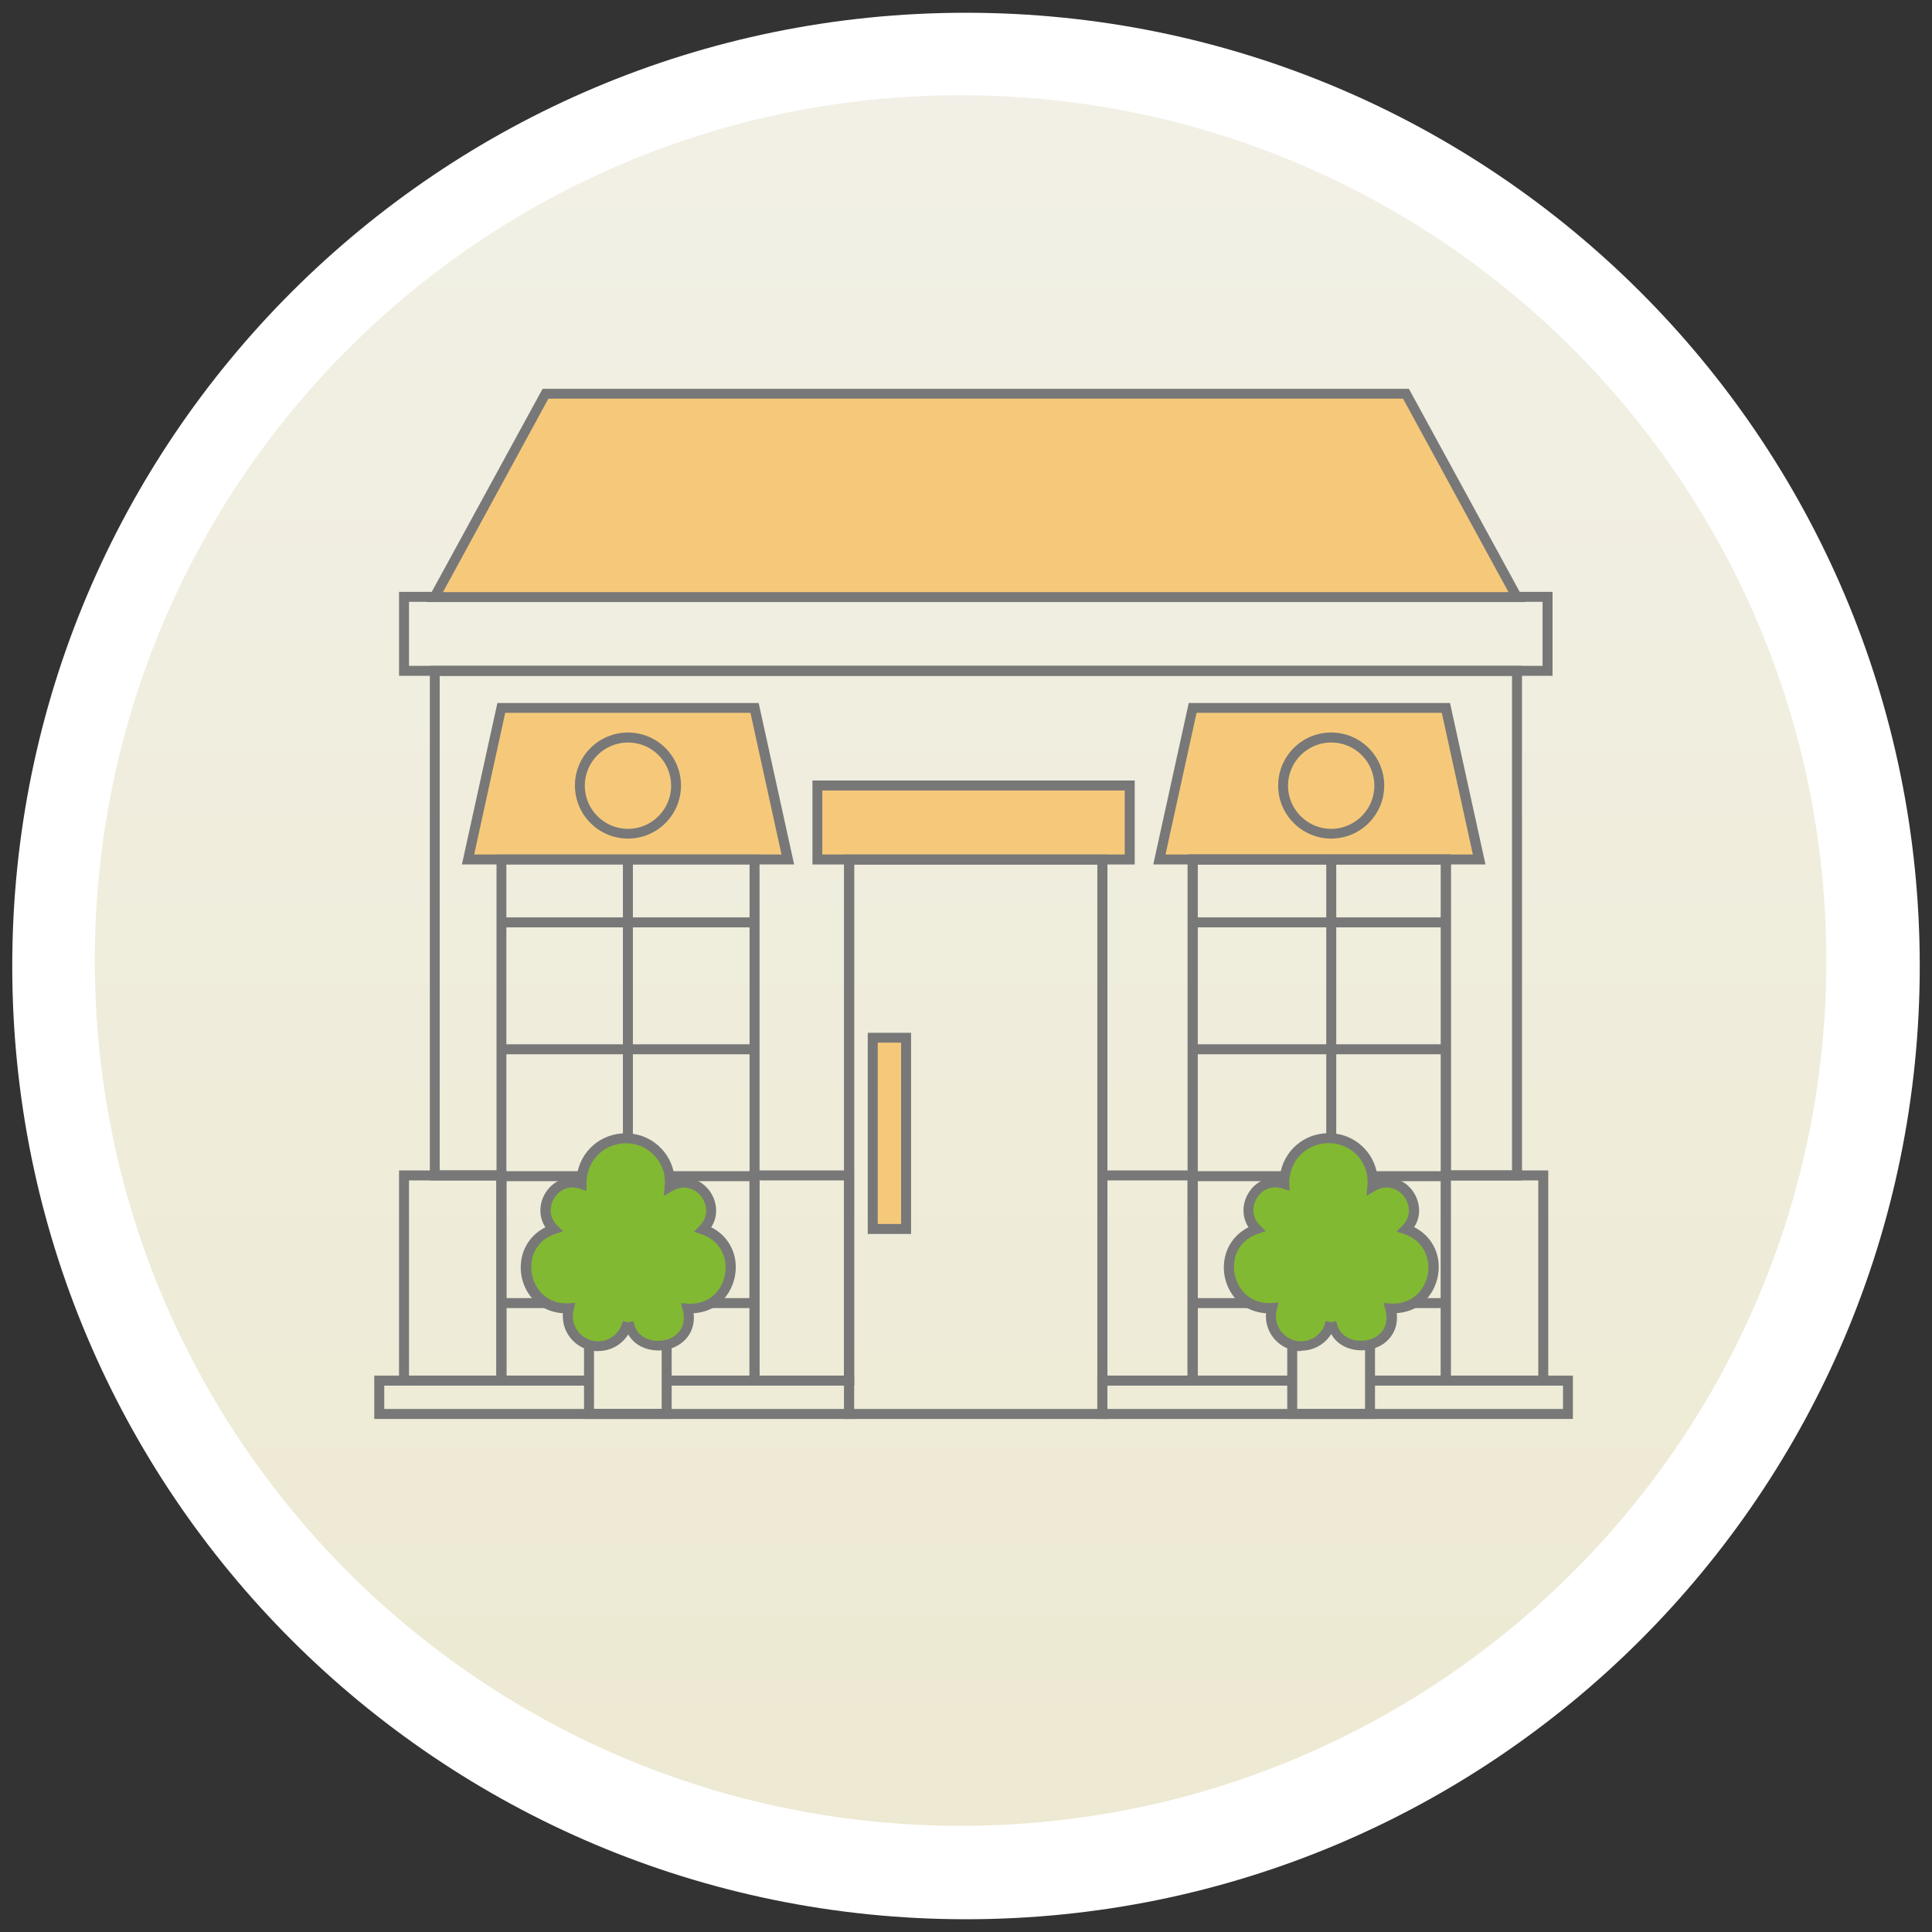 <svg xmlns="http://www.w3.org/2000/svg" xmlns:xlink="http://www.w3.org/1999/xlink" id="Laag_1" viewBox="0 0 153 153"><rect x="0" y="0" width="153" height="153" fill="#333333" stroke="none"/><defs><style>.cls-1{clip-path:url(#clippath);}.cls-2{fill:none;}.cls-2,.cls-3,.cls-4,.cls-5,.cls-6,.cls-7{stroke-width:0px;}.cls-3{fill:#787878;}.cls-4{fill:#82b932;}.cls-5{fill:#fff;}.cls-6{fill:#f6c97a;}.cls-7{fill:url(#Naamloos_verloop);}</style><linearGradient id="Naamloos_verloop" x1="76.07" y1="176.22" x2="76.07" y2="-62.7" gradientTransform="translate(0 153.02) scale(1 -1)" gradientUnits="userSpaceOnUse"><stop offset="0" stop-color="#f3f2ea"></stop><stop offset="1" stop-color="#eae5c8"></stop></linearGradient><clipPath id="clippath"><rect class="cls-2" x="29.64" y="30.78" width="94.92" height="81.59"></rect></clipPath></defs><path class="cls-5" d="m76.5,151.99c41.71,0,75.53-33.8,75.53-75.49S118.21,1.01,76.5,1.01.97,34.81.97,76.5s33.81,75.49,75.53,75.49Z"></path><path class="cls-7" d="m76.07,144.59c37.86,0,68.56-30.68,68.56-68.52S113.93,7.54,76.07,7.54,7.51,38.22,7.51,76.07s30.7,68.52,68.56,68.52Z"></path><g class="cls-1"><path class="cls-3" d="m122.95,53.52H31.6v-6.65h91.35v6.65Zm-90.56-.79h89.77v-5.07H32.39v5.07Z"></path><path class="cls-6" d="m120.11,47.28H34.42l8.78-16.11h68.14l8.77,16.11Z"></path><path class="cls-3" d="m120.78,47.68H33.75l9.22-16.89h68.6l.12.21,9.1,16.68h-.01Zm-85.7-.79h84.38l-8.35-15.32H43.43l-8.35,15.32Z"></path><path class="cls-3" d="m87.69,112.37h-20.85v-44.7h20.85v44.7Zm-20.06-.79h19.27v-43.13h-19.27v43.13Z"></path><path class="cls-6" d="m62.39,68.06h-25.33l2.64-12.01h20.05l2.64,12.01Z"></path><path class="cls-3" d="m62.88,68.46h-26.3l2.81-12.79h20.69l2.81,12.79h-.01Zm-25.33-.79h24.34l-2.46-11.22h-19.42l-2.46,11.22h-.01Z"></path><path class="cls-6" d="m117.13,68.06h-25.31l2.63-12.01h20.06l2.63,12.01Z"></path><path class="cls-3" d="m117.63,68.46h-26.3l2.81-12.79h20.69l2.81,12.79h-.01Zm-25.33-.79h24.34l-2.46-11.22h-19.42l-2.46,11.22h-.01Z"></path><path class="cls-3" d="m40.1,109.73h-8.5v-17.04h8.5v17.04Zm-7.71-.79h6.92v-15.46h-6.92v15.46Z"></path><path class="cls-3" d="m122.61,109.73h-8.5v-17.04h8.5v17.04Zm-7.71-.79h6.92v-15.46h-6.92v15.46Z"></path><path class="cls-6" d="m89.46,62.2h-24.74v5.86h24.74v-5.86Z"></path><path class="cls-3" d="m89.86,68.46h-25.52v-6.65h25.52v6.65Zm-24.74-.79h23.95v-5.07h-23.95v5.07Z"></path><path class="cls-3" d="m50.12,104.21h-.79v.47h.79v-.47Z"></path><path class="cls-3" d="m50.12,68.06h-.79v22.08h.79v-22.08Z"></path><path class="cls-3" d="m105.82,68.06h-.79v22.08h.79v-22.08Z"></path><path class="cls-3" d="m67.63,109.73h-8.28v-17.04h8.28v17.04Zm-7.49-.79h6.7v-15.46h-6.7v15.46Z"></path><path class="cls-3" d="m94.84,109.73h-7.93v-17.04h7.93v17.04Zm-7.15-.79h6.36v-15.46h-6.36v15.46Z"></path><path class="cls-3" d="m59.75,72.65h-20.05v.79h20.05v-.79Z"></path><path class="cls-3" d="m59.75,82.7h-20.05v.79h20.05v-.79Z"></path><path class="cls-3" d="m59.75,92.75h-6.77v.79h6.77v-.79Z"></path><path class="cls-3" d="m46.06,92.75h-6.36v.79h6.36v-.79Z"></path><path class="cls-3" d="m59.75,102.8h-3.47v.79h3.47v-.79Z"></path><path class="cls-3" d="m43.17,102.8h-3.47v.79h3.47v-.79Z"></path><path class="cls-3" d="m114.5,72.65h-20.06v.79h20.06v-.79Z"></path><path class="cls-3" d="m114.5,82.7h-20.06v.79h20.06v-.79Z"></path><path class="cls-3" d="m114.5,92.75h-5.82v.79h5.82v-.79Z"></path><path class="cls-3" d="m101.76,92.75h-7.32v.79h7.32v-.79Z"></path><path class="cls-3" d="m114.49,102.8h-2.51v.79h2.51v-.79Z"></path><path class="cls-3" d="m98.87,102.8h-4.43v.79h4.43v-.79Z"></path><path class="cls-6" d="m71.77,82.2h-2.64v15.15h2.64v-15.15Z"></path><path class="cls-3" d="m72.15,97.72h-3.43v-15.93h3.43v15.93Zm-2.64-.79h1.85v-14.36h-1.85v14.36Z"></path><path class="cls-3" d="m49.73,66.41c-2.31,0-4.2-1.88-4.2-4.2s1.88-4.2,4.2-4.2,4.2,1.88,4.2,4.2-1.88,4.2-4.2,4.2Zm0-7.61c-1.88,0-3.42,1.54-3.42,3.42s1.54,3.42,3.42,3.42,3.42-1.54,3.42-3.42-1.52-3.42-3.42-3.42Z"></path><path class="cls-3" d="m105.42,66.41c-2.31,0-4.2-1.88-4.2-4.2s1.88-4.2,4.2-4.2,4.2,1.88,4.2,4.2-1.88,4.2-4.2,4.2Zm0-7.61c-1.88,0-3.42,1.54-3.42,3.42s1.54,3.42,3.42,3.42,3.42-1.54,3.42-3.42-1.52-3.42-3.42-3.42Z"></path><path class="cls-4" d="m49.69,104.69c-.22,1.09-1.18,1.92-2.34,1.92-.24,0-.47-.04-.7-.09-1.16-.35-1.96-1.56-1.62-2.89-.72.04-1.35-.12-1.87-.42-2.11-1.25-2.22-4.87.64-5.85-1.58-1.58,0-4.3,2.21-3.57,0-.22,0-.43.04-.64.26-1.75,1.75-3,3.45-3h.2c1.63.09,3.03,1.31,3.26,2.98.04.28.04.54.01.83,2.21-1.31,4.41,1.6,2.64,3.38,2.85.97,2.76,4.6.64,5.85-.51.3-1.14.46-1.87.42.41,1.58-.49,2.58-1.62,2.86-1.26.33-2.78-.22-3.03-1.79h-.09.03Z"></path><path class="cls-3" d="m47.35,107c-.28,0-.54-.04-.8-.12-1.27-.38-2.08-1.59-1.97-2.88-.58-.04-1.12-.2-1.6-.47-1.18-.7-1.88-2.13-1.72-3.56.13-1.22.84-2.23,1.93-2.78-.59-.91-.46-1.97,0-2.71.55-.89,1.48-1.33,2.47-1.2,0-.07.01-.14.03-.21.28-1.93,1.9-3.32,3.85-3.32.09,0,.17,0,.26.01,1.81.09,3.35,1.5,3.6,3.32,0,.09.03.18.03.28,1.12-.35,2.13.14,2.72.89.58.75.83,1.93.17,2.94,1.09.55,1.8,1.55,1.93,2.78.14,1.43-.54,2.86-1.72,3.56-.47.28-1.02.43-1.6.47.07.6-.04,1.17-.32,1.64-.34.59-.95,1.02-1.67,1.21-.84.21-1.75.08-2.42-.36-.33-.21-.59-.5-.77-.81-.5.8-1.38,1.31-2.35,1.31h-.04Zm-1.79-3.81l-.13.53c-.3,1.17.45,2.14,1.35,2.42.18.05.38.08.58.08.95,0,1.76-.67,1.96-1.6l.42.09.43-.07c.08.53.34.95.76,1.22.49.32,1.16.41,1.79.25.53-.13.95-.43,1.2-.84.25-.42.3-.95.14-1.54l-.13-.53.54.04c.6.04,1.17-.09,1.64-.37.92-.54,1.46-1.67,1.34-2.8-.12-1.1-.81-1.96-1.9-2.33l-.6-.2.45-.45c.75-.76.6-1.72.13-2.34-.43-.56-1.3-1.01-2.3-.43l-.67.39.08-.78c.03-.24.01-.47-.01-.75-.2-1.44-1.42-2.56-2.89-2.64h-.18c-1.55,0-2.85,1.12-3.07,2.65-.03.18-.05.38-.04.56v.56l-.51-.17c-.99-.32-1.69.17-2.05.74-.34.55-.49,1.46.25,2.18l.45.45-.6.2c-1.1.37-1.8,1.22-1.9,2.33-.12,1.13.42,2.26,1.34,2.8.49.28,1.02.41,1.64.37l.54-.04h-.01Z"></path><path class="cls-3" d="m53.19,112.37h-6.94v-5.87h.79v5.08h5.36v-5.11h.79v5.9Z"></path><path class="cls-3" d="m67.64,112.37H29.64v-3.43h17.01v.79h-16.22v1.85h36.43v-1.85h-14.06v-.79h14.84v3.43Z"></path><path class="cls-3" d="m124.56,112.37h-37.66v-3.43h15.45v.79h-14.66v1.85h36.09v-1.85h-15.28v-.79h16.07v3.43Z"></path><path class="cls-3" d="m60.14,109.73h-7.34v-.79h6.56v-40.49h-19.26v40.49h6.56v.79h-7.34v-42.06h20.83v42.06Z"></path><path class="cls-4" d="m105.37,104.69c-.22,1.09-1.17,1.92-2.34,1.92-.24,0-.47-.04-.7-.09-1.16-.35-1.96-1.56-1.62-2.89-.72.04-1.35-.12-1.87-.42-2.11-1.25-2.22-4.87.64-5.85-1.58-1.58,0-4.3,2.21-3.57,0-.22,0-.43.04-.64.25-1.75,1.75-3,3.46-3h.2c1.63.09,3.03,1.31,3.26,2.98.04.28.05.54.01.83,2.21-1.31,4.41,1.6,2.64,3.38,2.85.97,2.76,4.6.64,5.85-.51.3-1.14.46-1.87.42.41,1.58-.5,2.58-1.61,2.86-1.26.33-2.79-.22-3.04-1.79h-.09.03Z"></path><path class="cls-3" d="m103.03,107c-.28,0-.54-.04-.8-.12-1.27-.38-2.08-1.59-1.97-2.88-.58-.04-1.12-.2-1.6-.47-1.18-.7-1.88-2.13-1.72-3.56.13-1.22.84-2.23,1.93-2.78-.59-.91-.46-1.97,0-2.71.54-.89,1.47-1.33,2.47-1.2,0-.08.01-.14.03-.22.28-1.92,1.89-3.32,3.85-3.32.09,0,.17,0,.26.01,1.81.09,3.35,1.5,3.59,3.32,0,.09.03.18.03.28,1.12-.35,2.13.14,2.72.89.58.75.83,1.93.17,2.94,1.09.55,1.8,1.55,1.93,2.78.14,1.43-.54,2.86-1.72,3.56-.47.28-1.03.43-1.59.47.07.6-.04,1.17-.32,1.64-.34.59-.94,1.03-1.67,1.21-.84.21-1.75.08-2.42-.36-.33-.21-.59-.5-.78-.83-.5.8-1.38,1.31-2.35,1.31h-.04Zm-1.79-3.81l-.13.53c-.3,1.17.45,2.14,1.35,2.42.18.05.38.08.58.08.95,0,1.76-.67,1.94-1.6l.42.08.43-.07c.08.53.34.95.76,1.22.49.32,1.16.41,1.79.25.53-.13.95-.43,1.19-.84.25-.42.29-.94.14-1.54l-.13-.53.54.04c.6.03,1.17-.09,1.64-.37.92-.54,1.46-1.67,1.34-2.8-.12-1.1-.81-1.96-1.9-2.33l-.6-.2.45-.45c.75-.76.6-1.72.13-2.34-.43-.56-1.3-1.01-2.3-.43l-.67.39.08-.78c.03-.25.01-.49-.01-.75-.2-1.46-1.41-2.56-2.89-2.64h-.18c-1.55,0-2.85,1.12-3.07,2.65-.04.2-.05.39-.04.56l.03.56-.54-.17c-.99-.32-1.69.17-2.05.74-.34.55-.49,1.46.25,2.18l.45.45-.6.2c-1.1.37-1.8,1.22-1.9,2.32-.12,1.13.42,2.26,1.34,2.8.49.28,1.03.41,1.64.37l.54-.04h0Z"></path><path class="cls-3" d="m108.89,112.37h-6.95v-5.87h.79v5.08h5.37v-5.11h.79v5.9Z"></path><path class="cls-3" d="m94.84,109.73h-7.93v-41.27h-19.26v41.27h-14.84v-.79h14.06v-41.27h20.83v41.27h6.36v-41.27h20.85v25.02h4.83v-39.17H34.82v39.17h5.28v16.25h6.56v.79h-7.34v-16.25h-5.28v-40.75h86.49v40.75h-6.41v-25.02h-19.27v41.27Z"></path><path class="cls-3" d="m114.88,109.73h-6.38v-.79h5.6v-40.49h-19.26v40.49h7.51v.79h-8.3v-42.06h20.83v42.06Z"></path></g></svg>